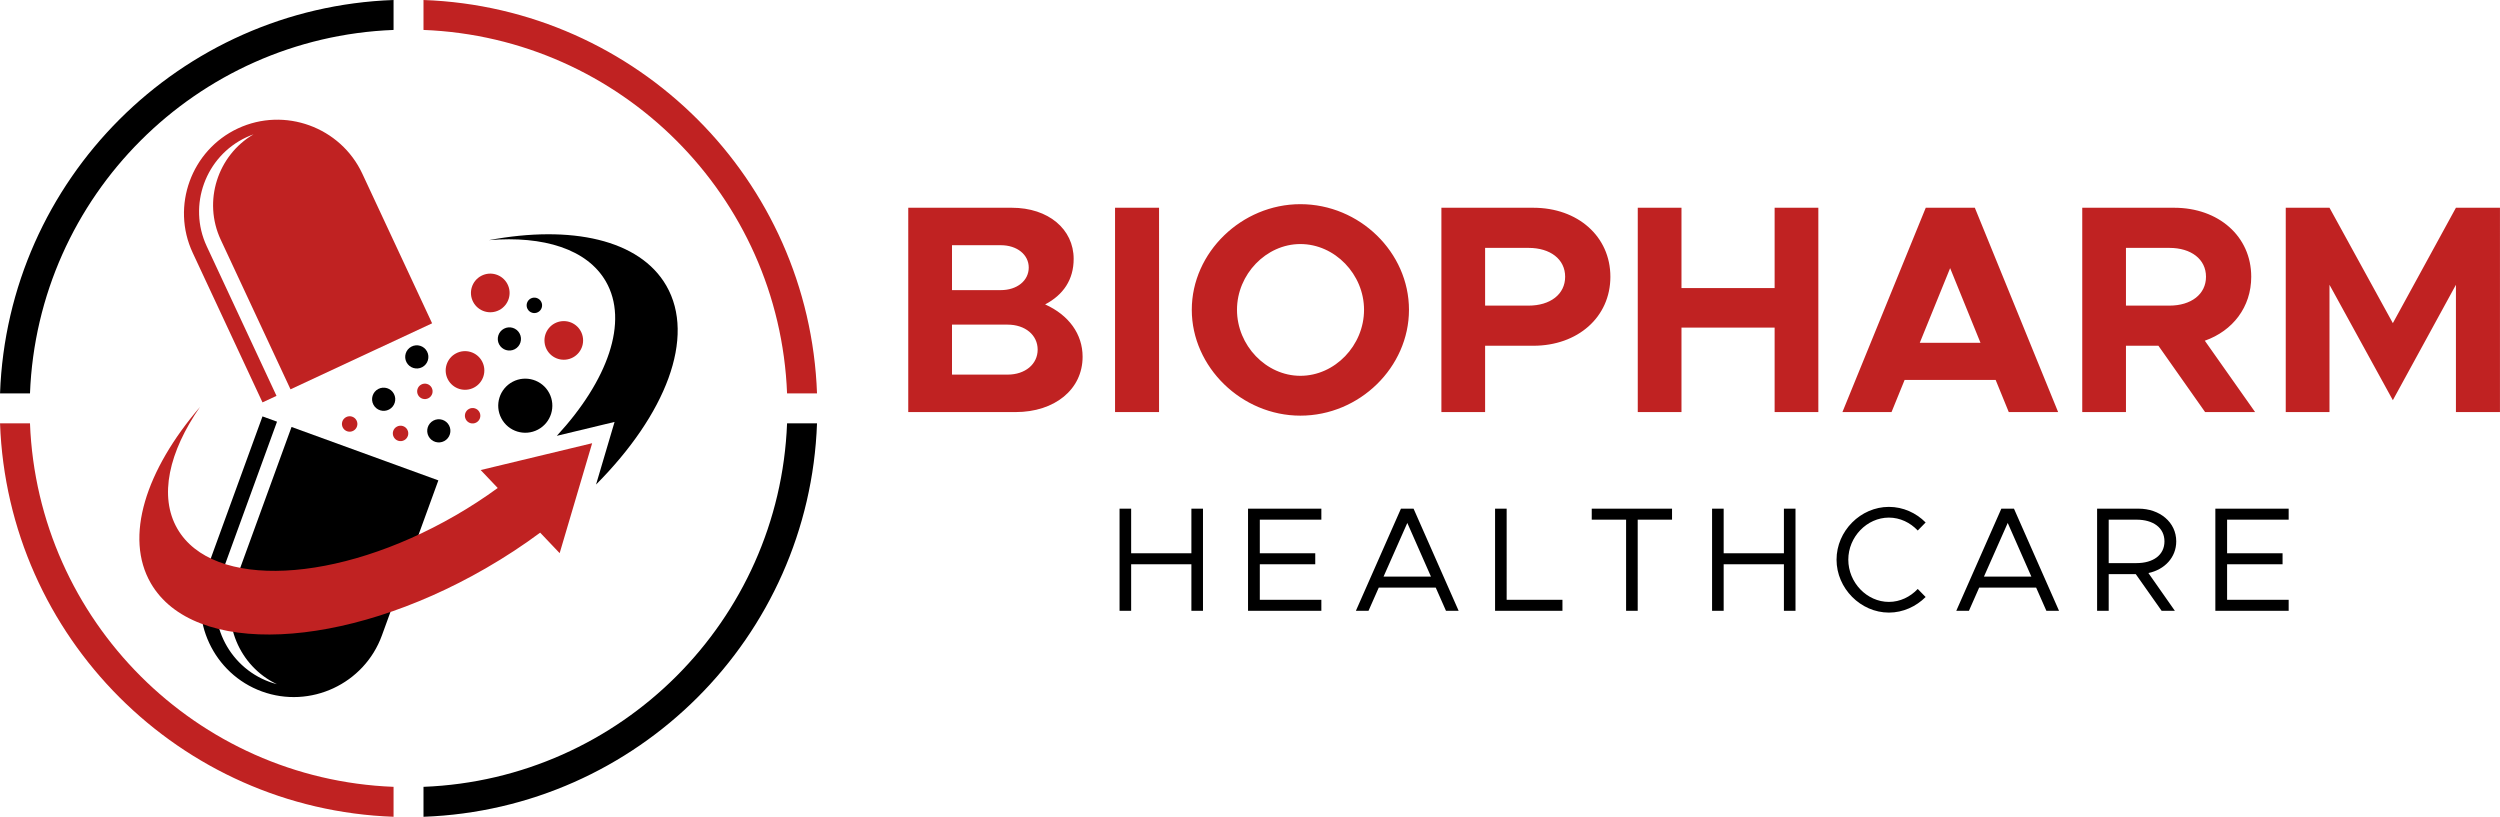 <?xml version="1.0" encoding="UTF-8" standalone="no"?>
<!-- Creator: CorelDRAW -->

<svg
   xml:space="preserve"
   width="36.344mm"
   height="11.874mm"
   version="1.1"
   style="clip-rule:evenodd;fill-rule:evenodd;image-rendering:optimizeQuality;shape-rendering:geometricPrecision;text-rendering:geometricPrecision"
   viewBox="0 0 3634359.9 1187420.1"
   id="svg135"
   sodipodi:docname="BIOPHARM.svg"
   inkscape:version="1.2.2 (732a01da63, 2022-12-09)"
   xmlns:inkscape="http://www.inkscape.org/namespaces/inkscape"
   xmlns:sodipodi="http://sodipodi.sourceforge.net/DTD/sodipodi-0.dtd"
   xmlns="http://www.w3.org/2000/svg"
   xmlns:svg="http://www.w3.org/2000/svg"><sodipodi:namedview
   id="namedview137"
   pagecolor="#ffffff"
   bordercolor="#000000"
   borderopacity="0.25"
   inkscape:showpageshadow="2"
   inkscape:pageopacity="0.0"
   inkscape:pagecheckerboard="0"
   inkscape:deskcolor="#d1d1d1"
   inkscape:document-units="mm"
   showgrid="false"
   inkscape:zoom="5.7566383"
   inkscape:cx="86.074542"
   inkscape:cy="99.363548"
   inkscape:window-width="3840"
   inkscape:window-height="2066"
   inkscape:window-x="-11"
   inkscape:window-y="-11"
   inkscape:window-maximized="1"
   inkscape:current-layer="Слой_x0020_1" />
 <defs
   id="defs76">
  <style
   type="text/css"
   id="style74">
   <![CDATA[
    .fil3 {fill:black}
    .fil2 {fill:#C02222}
    .fil1 {fill:black;fill-rule:nonzero}
    .fil0 {fill:#C02222;fill-rule:nonzero}
   ]]>
  </style>
 </defs>
 <g
   id="Слой_x0020_1"
   inkscape:label="Слой 1"
   inkscape:groupmode="layer"
   transform="translate(-341600.72,1543778.3)">
  <g
   id="_2078715979184"
   transform="translate(344710.72,-1551198.3)">
   <g
   id="g83">
    <path
   class="fil0"
   d="m 1317240,606490 h 156120 c 56690,0 97340,-32860 97340,-80410 0,-32860 -19900,-60550 -54490,-76100 26370,-13840 41490,-35900 41490,-66180 0,-43230 -36750,-74350 -89930,-74350 h -150530 z m 63600,-177290 v -65300 h 70920 c 23800,0 40650,13850 40650,32440 0,19050 -16850,32860 -40650,32860 z m 0,122830 v -72660 h 80870 c 25490,0 43660,15120 43660,36330 0,21170 -18170,36330 -43660,36330 z m 237030,54460 h 63980 V 309450 h -63980 z m 269430,5200 c 86080,0 157890,-70500 157890,-153920 0,-83490 -71810,-153530 -157890,-153530 -85200,0 -157860,70040 -157860,153530 0,83420 72660,153920 157860,153920 z m 0,-57920 c -49760,0 -92140,-44120 -92140,-96000 0,-51480 42380,-95560 92140,-95560 50170,0 92560,44080 92560,95560 0,51880 -42390,96000 -92560,96000 z m 205020,52720 h 63550 v -96420 h 70080 c 64450,0 112040,-41500 112040,-100310 0,-58820 -47590,-100310 -112040,-100310 h -133630 z m 63550,-154770 v -83920 h 63180 c 31550,0 53180,16430 53180,41960 0,25490 -21630,41960 -53180,41960 z M 2576760,309450 V 426190 H 2441350 V 309450 h -63560 v 297040 h 63560 V 483690 h 135410 v 122800 h 63550 V 309450 Z m 340390,297040 h 71770 L 2867820,309450 h -71350 l -121140,297040 h 71390 l 19010,-46710 h 132360 z m -129360,-100740 44120,-108530 44120,108530 z m 487490,100740 -73120,-103750 c 40640,-14310 67490,-48900 67490,-92980 0,-58820 -47590,-100310 -112040,-100310 h -133630 v 297040 h 63550 v -96420 h 47170 l 67880,96420 z M 3087530,367800 h 63180 c 31540,0 53180,16430 53180,41960 0,25490 -21640,41960 -53180,41960 h -63180 z m 232290,238690 h 63600 V 421440 l 92100,167770 91710,-167770 v 185050 h 64020 V 309450 h -64020 l -91710,167760 -92100,-167760 h -63600 z"
   id="path79" />
    <path
   class="fil1"
   d="m 1728860,746910 v 64870 h -87580 v -64870 h -16860 v 148520 h 16860 v -67650 h 87580 v 67650 h 16860 V 746910 Z m 188940,16000 v -16000 h -106600 v 148520 h 106600 v -16000 h -89470 v -51650 h 80600 v -16000 h -80600 v -48870 z m 181190,132520 h 18400 l -65530,-148520 h -18360 l -65520,148520 h 18360 l 14920,-33750 h 82840 z m -90790,-49710 34560,-78060 34400,78060 z m 178990,33710 V 746910 h -16850 v 148520 h 97960 v -16000 z m 173630,16000 h 16890 V 762910 h 49910 v -16000 h -116740 v 16000 h 49940 z m 229430,-148520 v 64870 h -87580 v -64870 h -16860 v 148520 h 16860 v -67650 h 87580 v 67650 h 16860 V 746910 Z m 152650,151100 c 20520,0 39530,-8870 53380,-22670 l -11460,-11690 c -10800,11460 -25720,18820 -41920,18820 -32010,0 -59040,-28110 -59040,-61400 0,-33090 27030,-61160 59040,-61160 16200,0 31120,7320 41920,18780 l 11460,-11690 c -13850,-14040 -32860,-22670 -53380,-22670 -41110,0 -76130,35010 -76130,76740 0,41690 35020,76940 76130,76940 z m 228930,-2580 h 18400 l -65520,-148520 h -18360 l -65530,148520 h 18400 l 14890,-33750 h 82840 z m -90780,-49710 34590,-78060 34370,78060 z m 279570,-51260 c 0,-27880 -24030,-47550 -54730,-47550 h -60320 v 148520 h 16860 v -53380 h 39340 l 37640,53380 h 19240 l -38490,-54920 c 23570,-4970 40460,-22710 40460,-46050 z m -98190,-31550 h 40450 c 24190,0 40610,11690 40610,31550 0,19900 -16420,31590 -40610,31590 h -40450 z m 261630,0 v -16000 h -106590 v 148520 h 106590 v -16000 h -89510 v -51650 h 80640 v -16000 h -80640 v -48870 z"
   id="path81" />
   </g>
   <g
   id="g131">
    <path
   class="fil2"
   d="M 568990,1194840 C 258080,1183650 8080,933710 -3110,622880 h 43540 c 11150,286810 241690,517280 528560,528430 z"
   id="path85" />
    <path
   class="fil3"
   d="m 1184610,622880 c -11190,310830 -261190,560770 -572100,571960 v -43530 c 286880,-11150 517410,-241620 528560,-528430 z"
   id="path87" />
    <path
   class="fil3"
   d="M 568990,50940 C 282120,62090 51580,292570 40430,579380 H -3110 C 8080,268540 258080,18610 568990,7420 Z"
   id="path89" />
    <path
   class="fil2"
   d="m 612510,7420 c 310910,11190 560910,261120 572100,571960 h -43540 C 1129920,292570 899390,62090 612510,50940 Z"
   id="path91" />
    <path
   class="fil3"
   d="m 378440,612770 21120,7680 -82120,225580 c -22410,61550 9670,130310 71230,152720 3560,1290 7150,2400 10750,3330 -54720,-25990 -81970,-90380 -60860,-148370 l 82120,-225570 213430,77660 -82120,225570 c -25590,70300 -104060,106880 -174370,81290 v 0 C 307310,987080 270730,908630 296320,838340 Z"
   id="path93" />
    <path
   class="fil2"
   d="m 378440,592400 20370,-9500 -101480,-217560 c -27690,-59360 -1730,-130660 57650,-158340 3430,-1600 6910,-3010 10410,-4260 -52230,30660 -73770,97180 -47690,153110 L 419180,573410 625030,477440 523550,259880 C 491930,192090 410570,162490 342760,194100 v 0 c -67810,31610 -97420,112950 -65800,180740 z"
   id="path95" />
    <path
   class="fil2"
   d="m 782130,781780 c -24530,18210 -50940,35580 -78990,51770 -206950,119460 -425030,129160 -487100,21680 -38730,-67060 -7560,-163890 71610,-256250 -45370,65330 -60080,130150 -32970,177100 51210,88670 232160,80060 404170,-19220 21770,-12560 42340,-25980 61580,-40000 l -24790,-26090 81030,-19500 81020,-19500 -23620,79910 -23620,79900 z"
   id="path97" />
    <path
   class="fil3"
   d="m 707700,356530 c 119590,-22370 219050,-930 257770,66130 43370,75090 -910,187510 -102100,289180 l 26910,-91020 -83930,20190 C 880410,560790 911280,474880 877590,416540 850470,369580 786980,349910 707700,356530 Z"
   id="path99" />
    <g
   id="g115">
     <path
   class="fil2"
   d="m 499910,613870 c 5500,-2920 12280,-820 15200,4680 2900,5500 790,12280 -4700,15170 -5470,2900 -12280,820 -15180,-4670 -2890,-5500 -820,-12280 4680,-15180 z"
   id="path101" />
     <path
   class="fil2"
   d="m 573910,627590 c 5490,-2900 12280,-820 15170,4670 2920,5500 820,12280 -4680,15180 -5490,2890 -12280,810 -15170,-4680 -2920,-5500 -820,-12280 4680,-15170 z"
   id="path103" />
     <path
   class="fil2"
   d="m 609280,566450 c 5470,-2920 12280,-820 15170,4680 2900,5500 790,12280 -4670,15170 -5500,2900 -12310,820 -15210,-4670 -2890,-5500 -780,-12280 4710,-15180 z"
   id="path105" />
     <path
   class="fil2"
   d="m 678660,601890 c 5490,-2900 12280,-820 15200,4670 2890,5500 790,12280 -4710,15180 -5490,2920 -12280,820 -15170,-4680 -2890,-5500 -820,-12280 4680,-15170 z"
   id="path107" />
     <path
   class="fil2"
   d="m 659740,521170 c 13710,-7250 30730,-2020 37980,11690 7250,13740 1990,30730 -11720,37980 -13720,7250 -30730,1990 -37980,-11720 -7250,-13720 -1990,-30730 11720,-37950 z"
   id="path109" />
     <path
   class="fil2"
   d="m 696460,408460 c 13740,-7250 30730,-2010 37980,11730 7250,13710 1990,30700 -11720,37950 -13720,7250 -30730,1980 -37980,-11730 -7220,-13710 -1990,-30700 11720,-37950 z"
   id="path111" />
     <path
   class="fil2"
   d="m 813520,474390 c -15430,1610 -26630,15440 -24990,30870 1600,15440 15430,26610 30870,25000 15430,-1610 26630,-15440 24990,-30870 -1600,-15410 -15430,-26610 -30870,-25000 z"
   id="path113" />
    </g>
    <g
   id="g129">
     <path
   class="fil3"
   d="m 546720,572940 c 8240,-4320 18450,-1190 22770,7050 4360,8210 1230,18420 -7010,22770 -8250,4360 -18420,1200 -22780,-7040 -4360,-8220 -1200,-18420 7020,-22780 z"
   id="path117" />
     <path
   class="fil3"
   d="m 626880,618870 c 8250,-4350 18450,-1200 22810,7020 4320,8240 1190,18450 -7050,22770 -8220,4360 -18420,1230 -22780,-7010 -4350,-8220 -1190,-18420 7020,-22780 z"
   id="path119" />
     <path
   class="fil3"
   d="m 594900,511370 c 8210,-4350 18420,-1200 22770,7050 4360,8210 1200,18420 -7010,22770 -8250,4330 -18450,1200 -22810,-7040 -4320,-8220 -1200,-18420 7050,-22780 z"
   id="path121" />
     <path
   class="fil3"
   d="m 729500,485270 c 8210,-4360 18420,-1200 22770,7040 4360,8220 1200,18420 -7040,22780 -8220,4320 -18420,1200 -22780,-7050 -4320,-8210 -1200,-18420 7050,-22770 z"
   id="path123" />
     <path
   class="fil3"
   d="m 742100,562450 c 19210,-10150 43030,-2780 53180,16400 10140,19210 2780,43000 -16430,53150 -19210,10140 -43010,2810 -53150,-16400 -10150,-19210 -2780,-43010 16400,-53150 z"
   id="path125" />
     <path
   class="fil3"
   d="m 778990,441440 c 5470,2930 7550,9740 4590,15200 -2920,5470 -9730,7520 -15200,4590 -5470,-2950 -7510,-9730 -4590,-15230 2930,-5460 9740,-7510 15200,-4560 z"
   id="path127" />
    </g>
   </g>
  </g>
 </g>
</svg>
